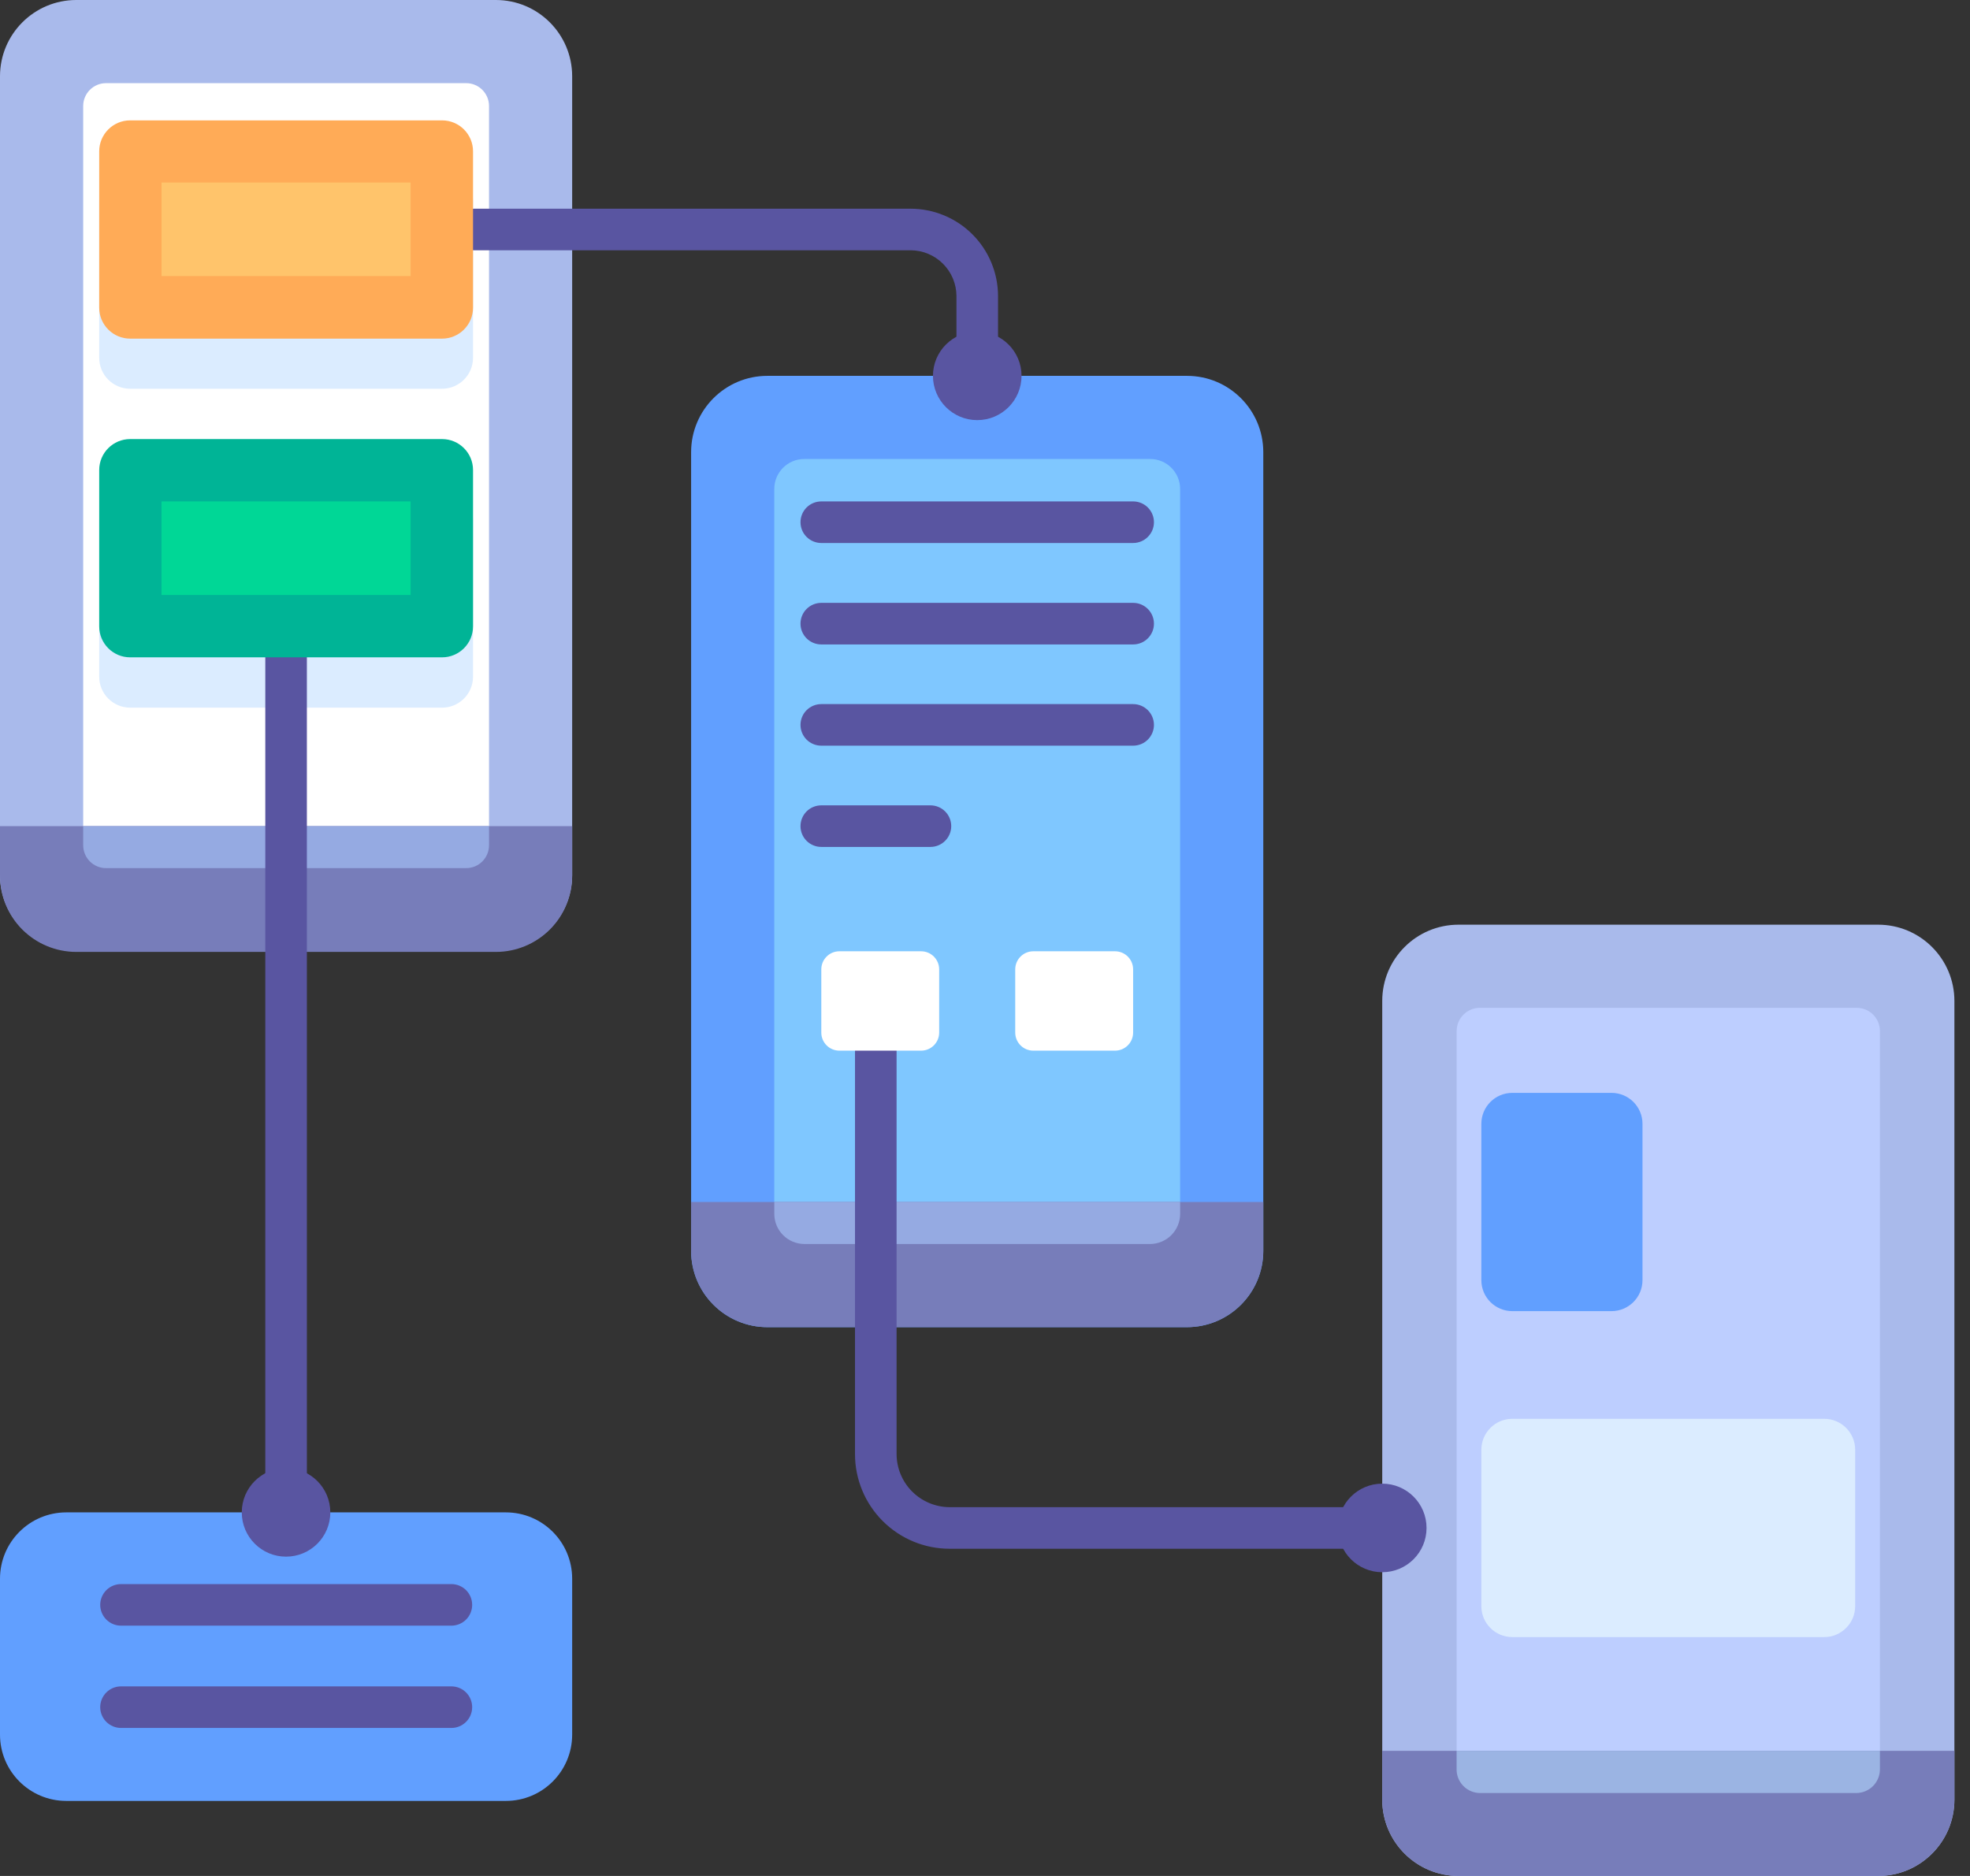 <svg width="84" height="80" viewBox="0 0 84 80" fill="none" xmlns="http://www.w3.org/2000/svg">
<rect x="0" y="0" width="84" height="80" fill="#333333" stroke="none"/>
<path d="M21.144 0H3.254C1.457 0 0 1.457 0 3.254V37.314C0 39.111 1.457 40.567 3.254 40.567H21.144C22.941 40.567 24.397 39.111 24.397 37.314V3.254C24.397 1.457 22.941 0 21.144 0Z" fill="#A9BAEB"/>
<path d="M20.852 36.046V4.521C20.852 3.982 20.415 3.546 19.876 3.546H4.522C3.983 3.546 3.547 3.982 3.547 4.521V36.046C3.547 36.584 3.983 37.021 4.522 37.021H19.876C20.415 37.021 20.852 36.584 20.852 36.046Z" fill="white"/>
<path d="M18.849 7.27H5.551C4.822 7.27 4.23 7.861 4.23 8.59V15.257C4.23 15.987 4.822 16.578 5.551 16.578H18.849C19.579 16.578 20.17 15.987 20.17 15.257V8.59C20.17 7.861 19.579 7.27 18.849 7.27Z" fill="#DBECFF"/>
<path d="M18.849 20.869H5.551C4.822 20.869 4.23 21.46 4.23 22.19V28.857C4.23 29.586 4.822 30.178 5.551 30.178H18.849C19.579 30.178 20.17 29.586 20.17 28.857V22.19C20.17 21.46 19.579 20.869 18.849 20.869Z" fill="#DBECFF"/>
<path d="M24.397 35.23V37.34C24.397 38.203 24.054 39.031 23.444 39.641C22.834 40.251 22.006 40.594 21.144 40.594H3.254C2.826 40.594 2.403 40.51 2.008 40.346C1.614 40.183 1.255 39.943 0.953 39.641C0.343 39.031 0 38.203 0 37.34V35.23H24.397Z" fill="#777DBA"/>
<path d="M20.852 35.23V36.046C20.852 36.305 20.749 36.553 20.566 36.736C20.383 36.919 20.135 37.021 19.877 37.021H4.522C4.263 37.021 4.015 36.919 3.833 36.736C3.65 36.553 3.547 36.305 3.547 36.046V35.23H20.852Z" fill="#95AAE2"/>
<path d="M50.612 16.028H32.722C30.925 16.028 29.469 17.485 29.469 19.282V53.342C29.469 55.139 30.925 56.596 32.722 56.596H50.612C52.409 56.596 53.866 55.139 53.866 53.342V19.282C53.866 17.485 52.409 16.028 50.612 16.028Z" fill="#619FFF"/>
<path d="M50.32 51.773V20.851C50.32 20.146 49.749 19.574 49.044 19.574H34.292C33.587 19.574 33.015 20.146 33.015 20.851V51.773C33.015 52.478 33.587 53.049 34.292 53.049H49.044C49.749 53.049 50.32 52.478 50.32 51.773Z" fill="#7FC7FF"/>
<path d="M80.081 39.433H62.191C60.394 39.433 58.938 40.889 58.938 42.686V76.746C58.938 78.543 60.394 80 62.191 80H80.081C81.878 80 83.335 78.543 83.335 76.746V42.686C83.335 40.889 81.878 39.433 80.081 39.433Z" fill="#A9BAEB"/>
<path d="M80.16 75.461V43.971C80.16 43.423 79.716 42.978 79.167 42.978H63.103C62.555 42.978 62.111 43.423 62.111 43.971V75.461C62.111 76.009 62.555 76.454 63.103 76.454H79.167C79.716 76.454 80.16 76.009 80.16 75.461Z" fill="#BDCEFF"/>
<path d="M53.866 51.259V53.342C53.866 54.205 53.523 55.033 52.913 55.643C52.303 56.253 51.475 56.596 50.612 56.596H32.722C31.859 56.596 31.032 56.253 30.422 55.643C29.811 55.033 29.469 54.205 29.469 53.342V51.259H53.866Z" fill="#777DBA"/>
<path d="M50.321 51.259V51.773C50.318 52.111 50.183 52.434 49.944 52.673C49.705 52.912 49.382 53.047 49.044 53.05H34.292C33.954 53.047 33.631 52.912 33.392 52.673C33.153 52.434 33.018 52.111 33.016 51.773V51.259H50.321Z" fill="#95AAE2"/>
<path d="M83.335 74.663V76.746C83.335 77.609 82.992 78.437 82.382 79.047C81.772 79.657 80.944 80 80.081 80H62.191C61.328 80 60.501 79.657 59.89 79.047C59.28 78.437 58.938 77.609 58.938 76.746V74.663H83.335Z" fill="#777DBA"/>
<path d="M80.159 74.663V75.461C80.157 75.726 80.05 75.979 79.863 76.167C79.676 76.354 79.422 76.46 79.157 76.463H63.102C62.838 76.46 62.586 76.354 62.4 76.166C62.214 75.979 62.109 75.725 62.109 75.461V74.663H80.159Z" fill="#9BB4E3"/>
<path d="M77.783 60.505H64.485C63.755 60.505 63.164 61.096 63.164 61.826V68.493C63.164 69.222 63.755 69.813 64.485 69.813H77.783C78.512 69.813 79.104 69.222 79.104 68.493V61.826C79.104 61.096 78.512 60.505 77.783 60.505Z" fill="#DBECFF"/>
<path d="M68.714 46.605H64.485C63.755 46.605 63.164 47.196 63.164 47.925V54.592C63.164 55.322 63.755 55.913 64.485 55.913H68.714C69.443 55.913 70.035 55.322 70.035 54.592V47.925C70.035 47.196 69.443 46.605 68.714 46.605Z" fill="#619FFF"/>
<path d="M48.317 23.156H35.019C34.784 23.156 34.559 23.062 34.392 22.896C34.226 22.73 34.133 22.505 34.133 22.269C34.133 22.034 34.226 21.809 34.392 21.642C34.559 21.476 34.784 21.383 35.019 21.383H48.317C48.552 21.383 48.778 21.476 48.944 21.642C49.11 21.809 49.204 22.034 49.204 22.269C49.204 22.505 49.11 22.73 48.944 22.896C48.778 23.062 48.552 23.156 48.317 23.156Z" fill="#5955A1"/>
<path d="M48.317 27.482H35.019C34.784 27.482 34.559 27.389 34.392 27.222C34.226 27.056 34.133 26.831 34.133 26.596C34.133 26.36 34.226 26.135 34.392 25.969C34.559 25.802 34.784 25.709 35.019 25.709H48.317C48.552 25.709 48.778 25.802 48.944 25.969C49.11 26.135 49.204 26.36 49.204 26.596C49.204 26.831 49.11 27.056 48.944 27.222C48.778 27.389 48.552 27.482 48.317 27.482Z" fill="#5955A1"/>
<path d="M48.317 31.799H35.019C34.784 31.799 34.559 31.706 34.392 31.54C34.226 31.373 34.133 31.148 34.133 30.913C34.133 30.678 34.226 30.452 34.392 30.286C34.559 30.12 34.784 30.026 35.019 30.026H48.317C48.552 30.026 48.778 30.12 48.944 30.286C49.11 30.452 49.204 30.678 49.204 30.913C49.204 31.148 49.11 31.373 48.944 31.54C48.778 31.706 48.552 31.799 48.317 31.799Z" fill="#5955A1"/>
<path d="M39.674 36.117H35.019C34.784 36.117 34.559 36.023 34.392 35.857C34.226 35.691 34.133 35.465 34.133 35.23C34.133 34.995 34.226 34.77 34.392 34.603C34.559 34.437 34.784 34.344 35.019 34.344H39.674C39.909 34.344 40.134 34.437 40.3 34.603C40.467 34.77 40.56 34.995 40.56 35.23C40.56 35.465 40.467 35.691 40.3 35.857C40.134 36.023 39.909 36.117 39.674 36.117Z" fill="#5955A1"/>
<path d="M41.67 16.95C41.434 16.95 41.209 16.857 41.043 16.69C40.877 16.524 40.783 16.299 40.783 16.064V12.624C40.781 12.106 40.573 11.61 40.206 11.244C39.839 10.879 39.342 10.673 38.824 10.673H20.207C19.972 10.673 19.746 10.58 19.58 10.414C19.414 10.248 19.32 10.022 19.32 9.787C19.32 9.552 19.414 9.326 19.58 9.16C19.746 8.994 19.972 8.9 20.207 8.9H38.824C39.812 8.9 40.76 9.292 41.46 9.99C42.16 10.688 42.554 11.636 42.556 12.624V16.064C42.556 16.299 42.463 16.524 42.297 16.69C42.13 16.857 41.905 16.95 41.67 16.95Z" fill="#5955A1"/>
<path d="M41.669 17.916C42.712 17.916 43.558 17.071 43.558 16.028C43.558 14.985 42.712 14.14 41.669 14.14C40.627 14.14 39.781 14.985 39.781 16.028C39.781 17.071 40.627 17.916 41.669 17.916Z" fill="#5955A1"/>
<path d="M58.939 66.046H40.491C39.421 66.046 38.395 65.621 37.639 64.864C36.882 64.108 36.457 63.082 36.457 62.012V44.804C36.457 44.569 36.55 44.344 36.717 44.178C36.883 44.011 37.108 43.918 37.344 43.918C37.579 43.918 37.804 44.011 37.97 44.178C38.137 44.344 38.23 44.569 38.23 44.804V62.012C38.232 62.611 38.471 63.184 38.895 63.608C39.318 64.031 39.892 64.27 40.491 64.273H58.939C59.174 64.273 59.4 64.366 59.566 64.532C59.732 64.698 59.826 64.924 59.826 65.159C59.826 65.394 59.732 65.62 59.566 65.786C59.4 65.952 59.174 66.046 58.939 66.046Z" fill="#5955A1"/>
<path d="M58.939 67.047C59.982 67.047 60.827 66.202 60.827 65.159C60.827 64.116 59.982 63.27 58.939 63.27C57.896 63.27 57.051 64.116 57.051 65.159C57.051 66.202 57.896 67.047 58.939 67.047Z" fill="#5955A1"/>
<path d="M21.569 64.495H2.828C1.266 64.495 0 65.761 0 67.323V73.972C0 75.534 1.266 76.8 2.828 76.8H21.569C23.131 76.8 24.397 75.534 24.397 73.972V67.323C24.397 65.761 23.131 64.495 21.569 64.495Z" fill="#619FFF"/>
<path d="M19.247 69.326H5.16C4.925 69.326 4.699 69.232 4.533 69.066C4.367 68.9 4.273 68.674 4.273 68.439C4.273 68.204 4.367 67.979 4.533 67.812C4.699 67.646 4.925 67.553 5.16 67.553H19.247C19.482 67.553 19.707 67.646 19.874 67.812C20.04 67.979 20.133 68.204 20.133 68.439C20.133 68.674 20.04 68.9 19.874 69.066C19.707 69.232 19.482 69.326 19.247 69.326Z" fill="#5955A1"/>
<path d="M19.247 73.688H5.16C4.925 73.688 4.699 73.595 4.533 73.428C4.367 73.262 4.273 73.037 4.273 72.802C4.273 72.566 4.367 72.341 4.533 72.175C4.699 72.008 4.925 71.915 5.16 71.915H19.247C19.482 71.915 19.707 72.008 19.874 72.175C20.04 72.341 20.133 72.566 20.133 72.802C20.133 73.037 20.04 73.262 19.874 73.428C19.707 73.595 19.482 73.688 19.247 73.688Z" fill="#5955A1"/>
<path d="M12.199 65.373C11.964 65.373 11.738 65.279 11.572 65.113C11.406 64.947 11.312 64.721 11.312 64.486V28.032C11.312 27.797 11.406 27.571 11.572 27.405C11.738 27.239 11.964 27.145 12.199 27.145C12.434 27.145 12.66 27.239 12.826 27.405C12.992 27.571 13.085 27.797 13.085 28.032V64.486C13.085 64.721 12.992 64.947 12.826 65.113C12.66 65.279 12.434 65.373 12.199 65.373Z" fill="#5955A1"/>
<path d="M12.197 66.383C13.24 66.383 14.085 65.538 14.085 64.495C14.085 63.452 13.24 62.606 12.197 62.606C11.154 62.606 10.309 63.452 10.309 64.495C10.309 65.538 11.154 66.383 12.197 66.383Z" fill="#5955A1"/>
<path d="M39.275 40.567H35.791C35.365 40.567 35.02 40.913 35.02 41.339V44.034C35.02 44.46 35.365 44.805 35.791 44.805H39.275C39.701 44.805 40.046 44.46 40.046 44.034V41.339C40.046 40.913 39.701 40.567 39.275 40.567Z" fill="white"/>
<path d="M47.544 40.567H44.06C43.634 40.567 43.289 40.913 43.289 41.339V44.034C43.289 44.46 43.634 44.805 44.06 44.805H47.544C47.97 44.805 48.316 44.46 48.316 44.034V41.339C48.316 40.913 47.97 40.567 47.544 40.567Z" fill="white"/>
<path d="M18.849 5.133H5.551C4.822 5.133 4.23 5.724 4.23 6.454V13.12C4.23 13.85 4.822 14.441 5.551 14.441H18.849C19.579 14.441 20.17 13.85 20.17 13.12V6.454C20.17 5.724 19.579 5.133 18.849 5.133Z" fill="#FFAB57"/>
<path d="M17.508 7.783V11.773H6.887V7.783H17.508Z" fill="#FFC46B"/>
<path d="M18.849 18.724H5.551C4.822 18.724 4.23 19.315 4.23 20.045V26.711C4.23 27.441 4.822 28.032 5.551 28.032H18.849C19.579 28.032 20.17 27.441 20.17 26.711V20.045C20.17 19.315 19.579 18.724 18.849 18.724Z" fill="#00B496"/>
<path d="M17.508 21.383V25.372H6.887V21.383H17.508Z" fill="#00D796"/>
</svg>
